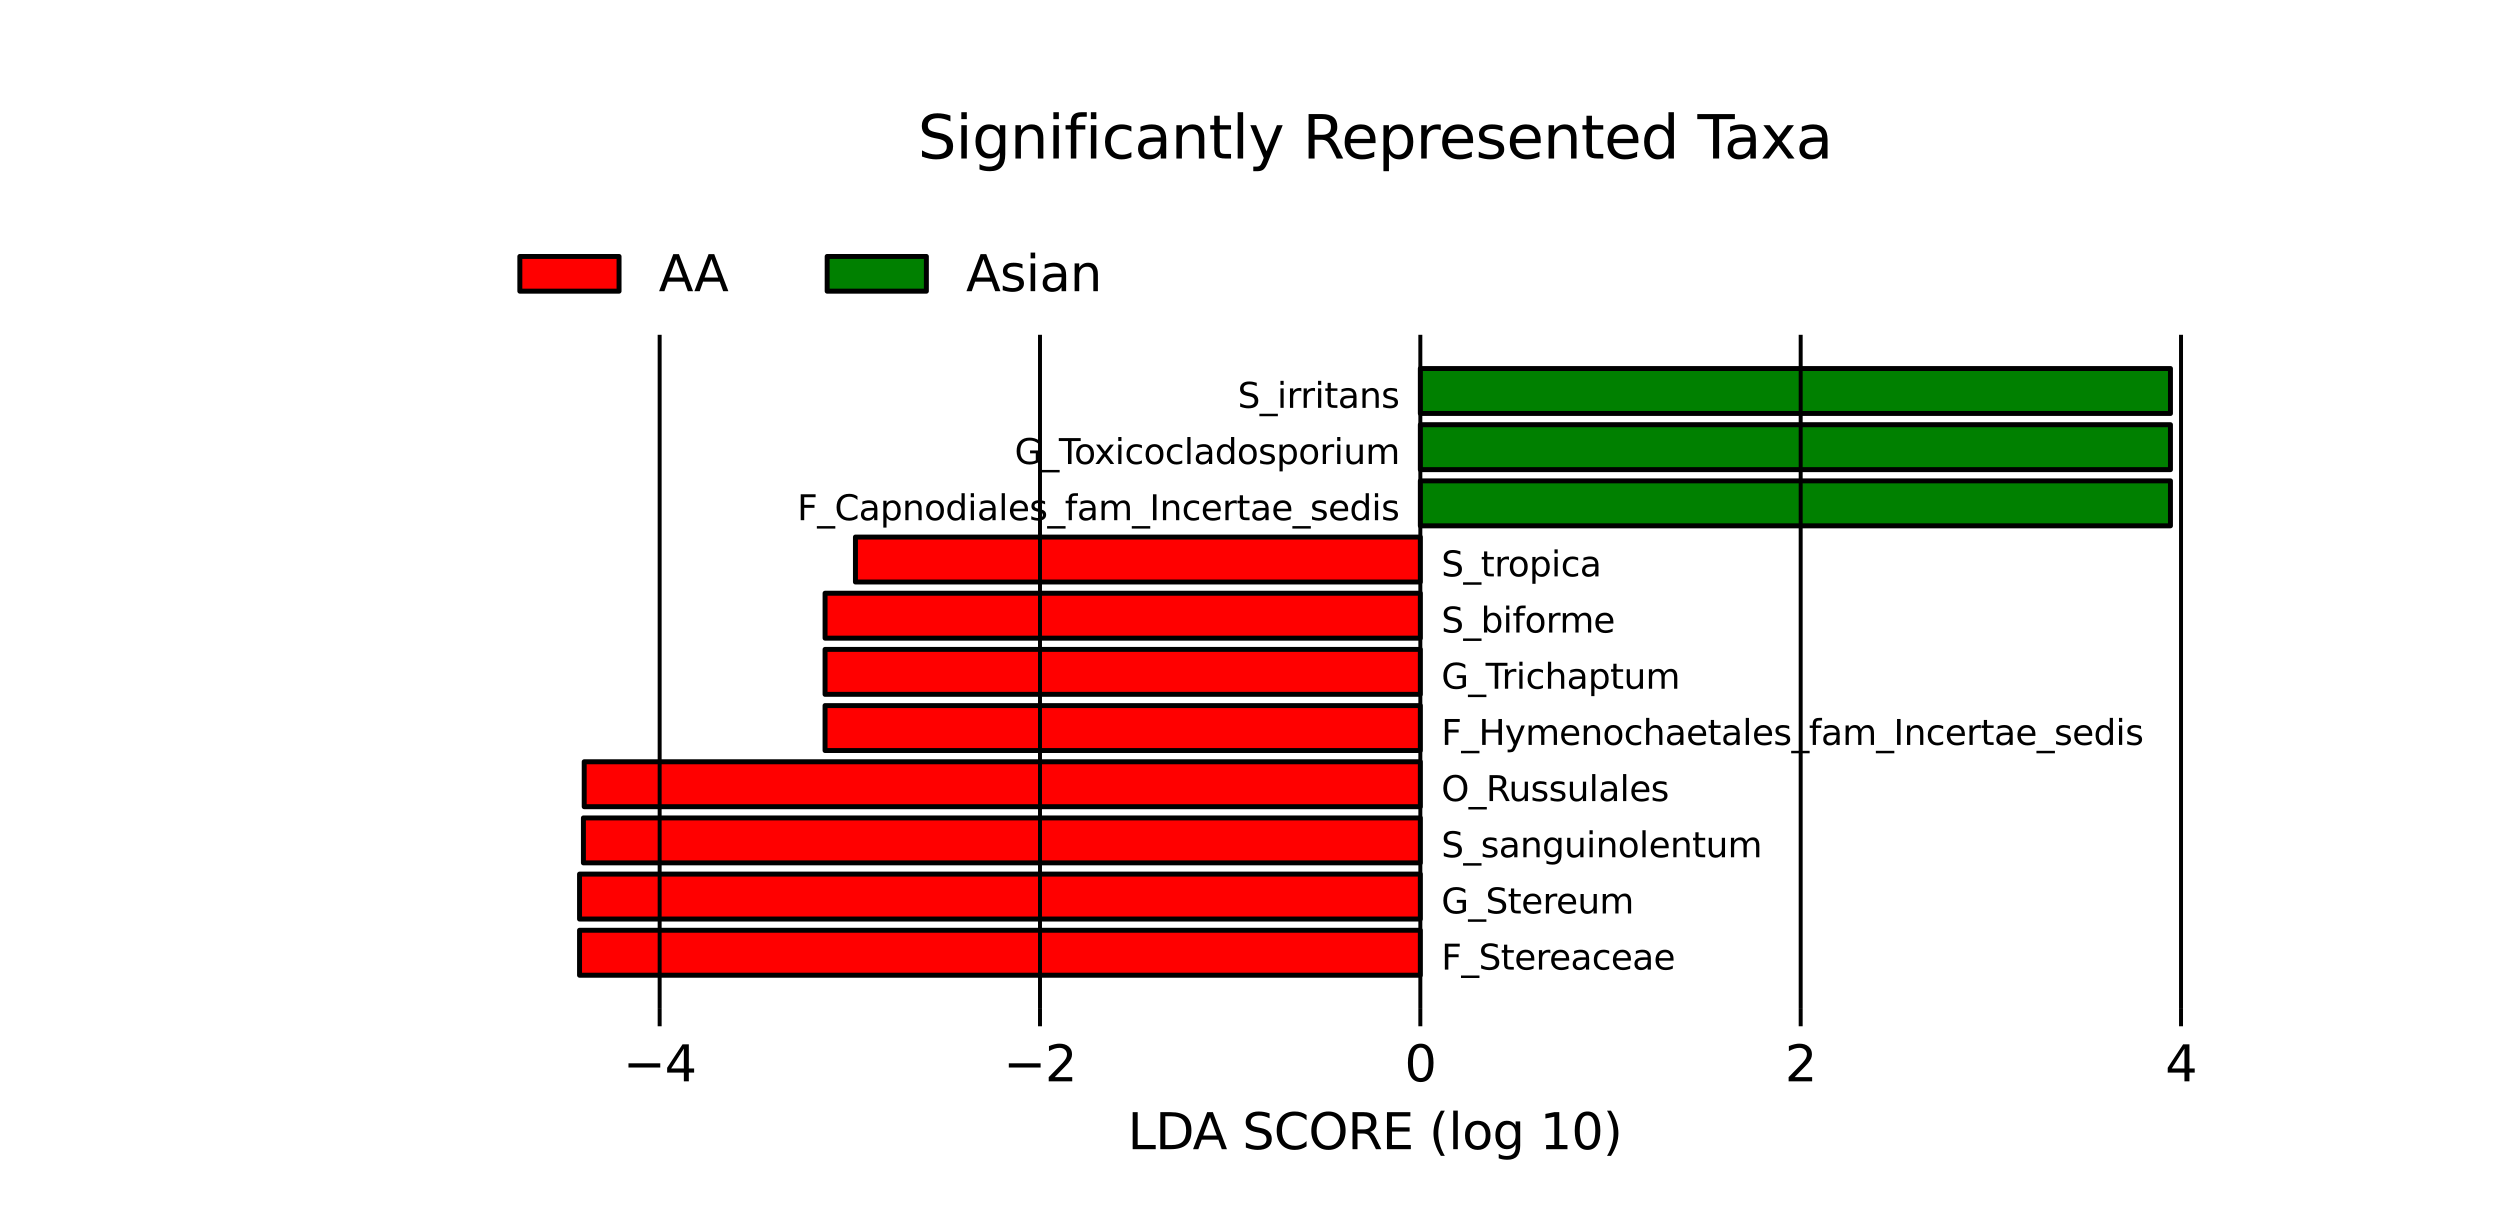 <?xml version="1.0" encoding="utf-8" standalone="no"?>
<!DOCTYPE svg PUBLIC "-//W3C//DTD SVG 1.1//EN"
  "http://www.w3.org/Graphics/SVG/1.1/DTD/svg11.dtd">
<svg xmlns:xlink="http://www.w3.org/1999/xlink" width="504pt" height="248.4pt" viewBox="0 0 504 248.4" xmlns="http://www.w3.org/2000/svg" version="1.1">
 <defs>
  <style type="text/css">*{stroke-linejoin: round; stroke-linecap: butt}</style>
 </defs>
 <g id="figure_1">
  <g id="patch_1">
   <path d="M 0 248.4 
L 504 248.4 
L 504 0 
L 0 0 
z
" style="fill: #ffffff"/>
  </g>
  <g id="axes_1">
   <g id="patch_2">
    <path d="M 286.34 196.605 
L 116.836 196.605 
L 116.836 187.545 
L 286.34 187.545 
z
" clip-path="url(#p669be463d6)" style="fill: #ff0000; stroke: #000000; stroke-linejoin: miter"/>
   </g>
   <g id="patch_3">
    <path d="M 286.34 185.28 
L 116.836 185.28 
L 116.836 176.22 
L 286.34 176.22 
z
" clip-path="url(#p669be463d6)" style="fill: #ff0000; stroke: #000000; stroke-linejoin: miter"/>
   </g>
   <g id="patch_4">
    <path d="M 286.34 173.955 
L 117.616 173.955 
L 117.616 164.895 
L 286.34 164.895 
z
" clip-path="url(#p669be463d6)" style="fill: #ff0000; stroke: #000000; stroke-linejoin: miter"/>
   </g>
   <g id="patch_5">
    <path d="M 286.34 162.63 
L 117.777 162.63 
L 117.777 153.57 
L 286.34 153.57 
z
" clip-path="url(#p669be463d6)" style="fill: #ff0000; stroke: #000000; stroke-linejoin: miter"/>
   </g>
   <g id="patch_6">
    <path d="M 286.34 151.305 
L 166.33 151.305 
L 166.33 142.245 
L 286.34 142.245 
z
" clip-path="url(#p669be463d6)" style="fill: #ff0000; stroke: #000000; stroke-linejoin: miter"/>
   </g>
   <g id="patch_7">
    <path d="M 286.34 139.98 
L 166.331 139.98 
L 166.331 130.92 
L 286.34 130.92 
z
" clip-path="url(#p669be463d6)" style="fill: #ff0000; stroke: #000000; stroke-linejoin: miter"/>
   </g>
   <g id="patch_8">
    <path d="M 286.34 128.655 
L 166.333 128.655 
L 166.333 119.595 
L 286.34 119.595 
z
" clip-path="url(#p669be463d6)" style="fill: #ff0000; stroke: #000000; stroke-linejoin: miter"/>
   </g>
   <g id="patch_9">
    <path d="M 286.34 117.33 
L 172.457 117.33 
L 172.457 108.27 
L 286.34 108.27 
z
" clip-path="url(#p669be463d6)" style="fill: #ff0000; stroke: #000000; stroke-linejoin: miter"/>
   </g>
   <g id="patch_10">
    <path d="M 286.34 106.005 
L 437.563 106.005 
L 437.563 96.945 
L 286.34 96.945 
z
" clip-path="url(#p669be463d6)" style="fill: #008000; stroke: #000000; stroke-linejoin: miter"/>
   </g>
   <g id="patch_11">
    <path d="M 286.34 94.68 
L 437.563 94.68 
L 437.563 85.62 
L 286.34 85.62 
z
" clip-path="url(#p669be463d6)" style="fill: #008000; stroke: #000000; stroke-linejoin: miter"/>
   </g>
   <g id="patch_12">
    <path d="M 286.34 83.355 
L 437.564 83.355 
L 437.564 74.295 
L 286.34 74.295 
z
" clip-path="url(#p669be463d6)" style="fill: #008000; stroke: #000000; stroke-linejoin: miter"/>
   </g>
   <g id="matplotlib.axis_1">
    <g id="xtick_1">
     <g id="line2d_1">
      <path d="M 132.986 203.4 
L 132.986 67.5 
" clip-path="url(#p669be463d6)" style="fill: none; stroke: #000000; stroke-width: 0.8; stroke-linecap: square"/>
     </g>
     <g id="line2d_2">
      <defs>
       <path id="md50677e40f" d="M 0 0 
L 0 3.5 
" style="stroke: #000000; stroke-width: 0.8"/>
      </defs>
      <g>
       <use xlink:href="#md50677e40f" x="132.986" y="203.4" style="stroke: #000000; stroke-width: 0.8"/>
      </g>
     </g>
     <g id="text_1">
      <!-- −4 -->
      <g transform="translate(125.615 217.998) scale(0.1 -0.1)">
       <defs>
        <path id="DejaVuSans-2212" d="M 678 2272 
L 4684 2272 
L 4684 1741 
L 678 1741 
L 678 2272 
z
" transform="scale(0.016)"/>
        <path id="DejaVuSans-34" d="M 2419 4116 
L 825 1625 
L 2419 1625 
L 2419 4116 
z
M 2253 4666 
L 3047 4666 
L 3047 1625 
L 3713 1625 
L 3713 1100 
L 3047 1100 
L 3047 0 
L 2419 0 
L 2419 1100 
L 313 1100 
L 313 1709 
L 2253 4666 
z
" transform="scale(0.016)"/>
       </defs>
       <use xlink:href="#DejaVuSans-2212"/>
       <use xlink:href="#DejaVuSans-34" transform="translate(83.789 0)"/>
      </g>
     </g>
    </g>
    <g id="xtick_2">
     <g id="line2d_3">
      <path d="M 209.663 203.4 
L 209.663 67.5 
" clip-path="url(#p669be463d6)" style="fill: none; stroke: #000000; stroke-width: 0.8; stroke-linecap: square"/>
     </g>
     <g id="line2d_4">
      <g>
       <use xlink:href="#md50677e40f" x="209.663" y="203.4" style="stroke: #000000; stroke-width: 0.8"/>
      </g>
     </g>
     <g id="text_2">
      <!-- −2 -->
      <g transform="translate(202.292 217.998) scale(0.1 -0.1)">
       <defs>
        <path id="DejaVuSans-32" d="M 1228 531 
L 3431 531 
L 3431 0 
L 469 0 
L 469 531 
Q 828 903 1448 1529 
Q 2069 2156 2228 2338 
Q 2531 2678 2651 2914 
Q 2772 3150 2772 3378 
Q 2772 3750 2511 3984 
Q 2250 4219 1831 4219 
Q 1534 4219 1204 4116 
Q 875 4013 500 3803 
L 500 4441 
Q 881 4594 1212 4672 
Q 1544 4750 1819 4750 
Q 2544 4750 2975 4387 
Q 3406 4025 3406 3419 
Q 3406 3131 3298 2873 
Q 3191 2616 2906 2266 
Q 2828 2175 2409 1742 
Q 1991 1309 1228 531 
z
" transform="scale(0.016)"/>
       </defs>
       <use xlink:href="#DejaVuSans-2212"/>
       <use xlink:href="#DejaVuSans-32" transform="translate(83.789 0)"/>
      </g>
     </g>
    </g>
    <g id="xtick_3">
     <g id="line2d_5">
      <path d="M 286.34 203.4 
L 286.34 67.5 
" clip-path="url(#p669be463d6)" style="fill: none; stroke: #000000; stroke-width: 0.8; stroke-linecap: square"/>
     </g>
     <g id="line2d_6">
      <g>
       <use xlink:href="#md50677e40f" x="286.34" y="203.4" style="stroke: #000000; stroke-width: 0.8"/>
      </g>
     </g>
     <g id="text_3">
      <!-- 0 -->
      <g transform="translate(283.159 217.998) scale(0.1 -0.1)">
       <defs>
        <path id="DejaVuSans-30" d="M 2034 4250 
Q 1547 4250 1301 3770 
Q 1056 3291 1056 2328 
Q 1056 1369 1301 889 
Q 1547 409 2034 409 
Q 2525 409 2770 889 
Q 3016 1369 3016 2328 
Q 3016 3291 2770 3770 
Q 2525 4250 2034 4250 
z
M 2034 4750 
Q 2819 4750 3233 4129 
Q 3647 3509 3647 2328 
Q 3647 1150 3233 529 
Q 2819 -91 2034 -91 
Q 1250 -91 836 529 
Q 422 1150 422 2328 
Q 422 3509 836 4129 
Q 1250 4750 2034 4750 
z
" transform="scale(0.016)"/>
       </defs>
       <use xlink:href="#DejaVuSans-30"/>
      </g>
     </g>
    </g>
    <g id="xtick_4">
     <g id="line2d_7">
      <path d="M 363.017 203.4 
L 363.017 67.5 
" clip-path="url(#p669be463d6)" style="fill: none; stroke: #000000; stroke-width: 0.8; stroke-linecap: square"/>
     </g>
     <g id="line2d_8">
      <g>
       <use xlink:href="#md50677e40f" x="363.017" y="203.4" style="stroke: #000000; stroke-width: 0.8"/>
      </g>
     </g>
     <g id="text_4">
      <!-- 2 -->
      <g transform="translate(359.836 217.998) scale(0.1 -0.1)">
       <use xlink:href="#DejaVuSans-32"/>
      </g>
     </g>
    </g>
    <g id="xtick_5">
     <g id="line2d_9">
      <path d="M 439.694 203.4 
L 439.694 67.5 
" clip-path="url(#p669be463d6)" style="fill: none; stroke: #000000; stroke-width: 0.8; stroke-linecap: square"/>
     </g>
     <g id="line2d_10">
      <g>
       <use xlink:href="#md50677e40f" x="439.694" y="203.4" style="stroke: #000000; stroke-width: 0.8"/>
      </g>
     </g>
     <g id="text_5">
      <!-- 4 -->
      <g transform="translate(436.513 217.998) scale(0.1 -0.1)">
       <use xlink:href="#DejaVuSans-34"/>
      </g>
     </g>
    </g>
    <g id="text_6">
     <!-- LDA SCORE (log 10) -->
     <g transform="translate(227.342 231.677) scale(0.1 -0.1)">
      <defs>
       <path id="DejaVuSans-4c" d="M 628 4666 
L 1259 4666 
L 1259 531 
L 3531 531 
L 3531 0 
L 628 0 
L 628 4666 
z
" transform="scale(0.016)"/>
       <path id="DejaVuSans-44" d="M 1259 4147 
L 1259 519 
L 2022 519 
Q 2988 519 3436 956 
Q 3884 1394 3884 2338 
Q 3884 3275 3436 3711 
Q 2988 4147 2022 4147 
L 1259 4147 
z
M 628 4666 
L 1925 4666 
Q 3281 4666 3915 4102 
Q 4550 3538 4550 2338 
Q 4550 1131 3912 565 
Q 3275 0 1925 0 
L 628 0 
L 628 4666 
z
" transform="scale(0.016)"/>
       <path id="DejaVuSans-41" d="M 2188 4044 
L 1331 1722 
L 3047 1722 
L 2188 4044 
z
M 1831 4666 
L 2547 4666 
L 4325 0 
L 3669 0 
L 3244 1197 
L 1141 1197 
L 716 0 
L 50 0 
L 1831 4666 
z
" transform="scale(0.016)"/>
       <path id="DejaVuSans-20" transform="scale(0.016)"/>
       <path id="DejaVuSans-53" d="M 3425 4513 
L 3425 3897 
Q 3066 4069 2747 4153 
Q 2428 4238 2131 4238 
Q 1616 4238 1336 4038 
Q 1056 3838 1056 3469 
Q 1056 3159 1242 3001 
Q 1428 2844 1947 2747 
L 2328 2669 
Q 3034 2534 3370 2195 
Q 3706 1856 3706 1288 
Q 3706 609 3251 259 
Q 2797 -91 1919 -91 
Q 1588 -91 1214 -16 
Q 841 59 441 206 
L 441 856 
Q 825 641 1194 531 
Q 1563 422 1919 422 
Q 2459 422 2753 634 
Q 3047 847 3047 1241 
Q 3047 1584 2836 1778 
Q 2625 1972 2144 2069 
L 1759 2144 
Q 1053 2284 737 2584 
Q 422 2884 422 3419 
Q 422 4038 858 4394 
Q 1294 4750 2059 4750 
Q 2388 4750 2728 4690 
Q 3069 4631 3425 4513 
z
" transform="scale(0.016)"/>
       <path id="DejaVuSans-43" d="M 4122 4306 
L 4122 3641 
Q 3803 3938 3442 4084 
Q 3081 4231 2675 4231 
Q 1875 4231 1450 3742 
Q 1025 3253 1025 2328 
Q 1025 1406 1450 917 
Q 1875 428 2675 428 
Q 3081 428 3442 575 
Q 3803 722 4122 1019 
L 4122 359 
Q 3791 134 3420 21 
Q 3050 -91 2638 -91 
Q 1578 -91 968 557 
Q 359 1206 359 2328 
Q 359 3453 968 4101 
Q 1578 4750 2638 4750 
Q 3056 4750 3426 4639 
Q 3797 4528 4122 4306 
z
" transform="scale(0.016)"/>
       <path id="DejaVuSans-4f" d="M 2522 4238 
Q 1834 4238 1429 3725 
Q 1025 3213 1025 2328 
Q 1025 1447 1429 934 
Q 1834 422 2522 422 
Q 3209 422 3611 934 
Q 4013 1447 4013 2328 
Q 4013 3213 3611 3725 
Q 3209 4238 2522 4238 
z
M 2522 4750 
Q 3503 4750 4090 4092 
Q 4678 3434 4678 2328 
Q 4678 1225 4090 567 
Q 3503 -91 2522 -91 
Q 1538 -91 948 565 
Q 359 1222 359 2328 
Q 359 3434 948 4092 
Q 1538 4750 2522 4750 
z
" transform="scale(0.016)"/>
       <path id="DejaVuSans-52" d="M 2841 2188 
Q 3044 2119 3236 1894 
Q 3428 1669 3622 1275 
L 4263 0 
L 3584 0 
L 2988 1197 
Q 2756 1666 2539 1819 
Q 2322 1972 1947 1972 
L 1259 1972 
L 1259 0 
L 628 0 
L 628 4666 
L 2053 4666 
Q 2853 4666 3247 4331 
Q 3641 3997 3641 3322 
Q 3641 2881 3436 2590 
Q 3231 2300 2841 2188 
z
M 1259 4147 
L 1259 2491 
L 2053 2491 
Q 2509 2491 2742 2702 
Q 2975 2913 2975 3322 
Q 2975 3731 2742 3939 
Q 2509 4147 2053 4147 
L 1259 4147 
z
" transform="scale(0.016)"/>
       <path id="DejaVuSans-45" d="M 628 4666 
L 3578 4666 
L 3578 4134 
L 1259 4134 
L 1259 2753 
L 3481 2753 
L 3481 2222 
L 1259 2222 
L 1259 531 
L 3634 531 
L 3634 0 
L 628 0 
L 628 4666 
z
" transform="scale(0.016)"/>
       <path id="DejaVuSans-28" d="M 1984 4856 
Q 1566 4138 1362 3434 
Q 1159 2731 1159 2009 
Q 1159 1288 1364 580 
Q 1569 -128 1984 -844 
L 1484 -844 
Q 1016 -109 783 600 
Q 550 1309 550 2009 
Q 550 2706 781 3412 
Q 1013 4119 1484 4856 
L 1984 4856 
z
" transform="scale(0.016)"/>
       <path id="DejaVuSans-6c" d="M 603 4863 
L 1178 4863 
L 1178 0 
L 603 0 
L 603 4863 
z
" transform="scale(0.016)"/>
       <path id="DejaVuSans-6f" d="M 1959 3097 
Q 1497 3097 1228 2736 
Q 959 2375 959 1747 
Q 959 1119 1226 758 
Q 1494 397 1959 397 
Q 2419 397 2687 759 
Q 2956 1122 2956 1747 
Q 2956 2369 2687 2733 
Q 2419 3097 1959 3097 
z
M 1959 3584 
Q 2709 3584 3137 3096 
Q 3566 2609 3566 1747 
Q 3566 888 3137 398 
Q 2709 -91 1959 -91 
Q 1206 -91 779 398 
Q 353 888 353 1747 
Q 353 2609 779 3096 
Q 1206 3584 1959 3584 
z
" transform="scale(0.016)"/>
       <path id="DejaVuSans-67" d="M 2906 1791 
Q 2906 2416 2648 2759 
Q 2391 3103 1925 3103 
Q 1463 3103 1205 2759 
Q 947 2416 947 1791 
Q 947 1169 1205 825 
Q 1463 481 1925 481 
Q 2391 481 2648 825 
Q 2906 1169 2906 1791 
z
M 3481 434 
Q 3481 -459 3084 -895 
Q 2688 -1331 1869 -1331 
Q 1566 -1331 1297 -1286 
Q 1028 -1241 775 -1147 
L 775 -588 
Q 1028 -725 1275 -790 
Q 1522 -856 1778 -856 
Q 2344 -856 2625 -561 
Q 2906 -266 2906 331 
L 2906 616 
Q 2728 306 2450 153 
Q 2172 0 1784 0 
Q 1141 0 747 490 
Q 353 981 353 1791 
Q 353 2603 747 3093 
Q 1141 3584 1784 3584 
Q 2172 3584 2450 3431 
Q 2728 3278 2906 2969 
L 2906 3500 
L 3481 3500 
L 3481 434 
z
" transform="scale(0.016)"/>
       <path id="DejaVuSans-31" d="M 794 531 
L 1825 531 
L 1825 4091 
L 703 3866 
L 703 4441 
L 1819 4666 
L 2450 4666 
L 2450 531 
L 3481 531 
L 3481 0 
L 794 0 
L 794 531 
z
" transform="scale(0.016)"/>
       <path id="DejaVuSans-29" d="M 513 4856 
L 1013 4856 
Q 1481 4119 1714 3412 
Q 1947 2706 1947 2009 
Q 1947 1309 1714 600 
Q 1481 -109 1013 -844 
L 513 -844 
Q 928 -128 1133 580 
Q 1338 1288 1338 2009 
Q 1338 2731 1133 3434 
Q 928 4138 513 4856 
z
" transform="scale(0.016)"/>
      </defs>
      <use xlink:href="#DejaVuSans-4c"/>
      <use xlink:href="#DejaVuSans-44" transform="translate(55.713 0)"/>
      <use xlink:href="#DejaVuSans-41" transform="translate(130.965 0)"/>
      <use xlink:href="#DejaVuSans-20" transform="translate(199.373 0)"/>
      <use xlink:href="#DejaVuSans-53" transform="translate(231.16 0)"/>
      <use xlink:href="#DejaVuSans-43" transform="translate(294.637 0)"/>
      <use xlink:href="#DejaVuSans-4f" transform="translate(364.461 0)"/>
      <use xlink:href="#DejaVuSans-52" transform="translate(443.172 0)"/>
      <use xlink:href="#DejaVuSans-45" transform="translate(512.654 0)"/>
      <use xlink:href="#DejaVuSans-20" transform="translate(575.838 0)"/>
      <use xlink:href="#DejaVuSans-28" transform="translate(607.625 0)"/>
      <use xlink:href="#DejaVuSans-6c" transform="translate(646.639 0)"/>
      <use xlink:href="#DejaVuSans-6f" transform="translate(674.422 0)"/>
      <use xlink:href="#DejaVuSans-67" transform="translate(735.604 0)"/>
      <use xlink:href="#DejaVuSans-20" transform="translate(799.08 0)"/>
      <use xlink:href="#DejaVuSans-31" transform="translate(830.867 0)"/>
      <use xlink:href="#DejaVuSans-30" transform="translate(894.49 0)"/>
      <use xlink:href="#DejaVuSans-29" transform="translate(958.113 0)"/>
     </g>
    </g>
   </g>
   <g id="matplotlib.axis_2"/>
   <g id="text_7">
    <!-- F_Stereaceae -->
    <g transform="translate(290.578 195.472) scale(0.07 -0.07)">
     <defs>
      <path id="DejaVuSans-46" d="M 628 4666 
L 3309 4666 
L 3309 4134 
L 1259 4134 
L 1259 2759 
L 3109 2759 
L 3109 2228 
L 1259 2228 
L 1259 0 
L 628 0 
L 628 4666 
z
" transform="scale(0.016)"/>
      <path id="DejaVuSans-5f" d="M 3263 -1063 
L 3263 -1509 
L -63 -1509 
L -63 -1063 
L 3263 -1063 
z
" transform="scale(0.016)"/>
      <path id="DejaVuSans-74" d="M 1172 4494 
L 1172 3500 
L 2356 3500 
L 2356 3053 
L 1172 3053 
L 1172 1153 
Q 1172 725 1289 603 
Q 1406 481 1766 481 
L 2356 481 
L 2356 0 
L 1766 0 
Q 1100 0 847 248 
Q 594 497 594 1153 
L 594 3053 
L 172 3053 
L 172 3500 
L 594 3500 
L 594 4494 
L 1172 4494 
z
" transform="scale(0.016)"/>
      <path id="DejaVuSans-65" d="M 3597 1894 
L 3597 1613 
L 953 1613 
Q 991 1019 1311 708 
Q 1631 397 2203 397 
Q 2534 397 2845 478 
Q 3156 559 3463 722 
L 3463 178 
Q 3153 47 2828 -22 
Q 2503 -91 2169 -91 
Q 1331 -91 842 396 
Q 353 884 353 1716 
Q 353 2575 817 3079 
Q 1281 3584 2069 3584 
Q 2775 3584 3186 3129 
Q 3597 2675 3597 1894 
z
M 3022 2063 
Q 3016 2534 2758 2815 
Q 2500 3097 2075 3097 
Q 1594 3097 1305 2825 
Q 1016 2553 972 2059 
L 3022 2063 
z
" transform="scale(0.016)"/>
      <path id="DejaVuSans-72" d="M 2631 2963 
Q 2534 3019 2420 3045 
Q 2306 3072 2169 3072 
Q 1681 3072 1420 2755 
Q 1159 2438 1159 1844 
L 1159 0 
L 581 0 
L 581 3500 
L 1159 3500 
L 1159 2956 
Q 1341 3275 1631 3429 
Q 1922 3584 2338 3584 
Q 2397 3584 2469 3576 
Q 2541 3569 2628 3553 
L 2631 2963 
z
" transform="scale(0.016)"/>
      <path id="DejaVuSans-61" d="M 2194 1759 
Q 1497 1759 1228 1600 
Q 959 1441 959 1056 
Q 959 750 1161 570 
Q 1363 391 1709 391 
Q 2188 391 2477 730 
Q 2766 1069 2766 1631 
L 2766 1759 
L 2194 1759 
z
M 3341 1997 
L 3341 0 
L 2766 0 
L 2766 531 
Q 2569 213 2275 61 
Q 1981 -91 1556 -91 
Q 1019 -91 701 211 
Q 384 513 384 1019 
Q 384 1609 779 1909 
Q 1175 2209 1959 2209 
L 2766 2209 
L 2766 2266 
Q 2766 2663 2505 2880 
Q 2244 3097 1772 3097 
Q 1472 3097 1187 3025 
Q 903 2953 641 2809 
L 641 3341 
Q 956 3463 1253 3523 
Q 1550 3584 1831 3584 
Q 2591 3584 2966 3190 
Q 3341 2797 3341 1997 
z
" transform="scale(0.016)"/>
      <path id="DejaVuSans-63" d="M 3122 3366 
L 3122 2828 
Q 2878 2963 2633 3030 
Q 2388 3097 2138 3097 
Q 1578 3097 1268 2742 
Q 959 2388 959 1747 
Q 959 1106 1268 751 
Q 1578 397 2138 397 
Q 2388 397 2633 464 
Q 2878 531 3122 666 
L 3122 134 
Q 2881 22 2623 -34 
Q 2366 -91 2075 -91 
Q 1284 -91 818 406 
Q 353 903 353 1747 
Q 353 2603 823 3093 
Q 1294 3584 2113 3584 
Q 2378 3584 2631 3529 
Q 2884 3475 3122 3366 
z
" transform="scale(0.016)"/>
     </defs>
     <use xlink:href="#DejaVuSans-46"/>
     <use xlink:href="#DejaVuSans-5f" transform="translate(57.52 0)"/>
     <use xlink:href="#DejaVuSans-53" transform="translate(107.52 0)"/>
     <use xlink:href="#DejaVuSans-74" transform="translate(170.996 0)"/>
     <use xlink:href="#DejaVuSans-65" transform="translate(210.205 0)"/>
     <use xlink:href="#DejaVuSans-72" transform="translate(271.729 0)"/>
     <use xlink:href="#DejaVuSans-65" transform="translate(310.592 0)"/>
     <use xlink:href="#DejaVuSans-61" transform="translate(372.115 0)"/>
     <use xlink:href="#DejaVuSans-63" transform="translate(433.395 0)"/>
     <use xlink:href="#DejaVuSans-65" transform="translate(488.375 0)"/>
     <use xlink:href="#DejaVuSans-61" transform="translate(549.898 0)"/>
     <use xlink:href="#DejaVuSans-65" transform="translate(611.178 0)"/>
    </g>
   </g>
   <g id="text_8">
    <!-- G_Stereum -->
    <g transform="translate(290.578 184.148) scale(0.07 -0.07)">
     <defs>
      <path id="DejaVuSans-47" d="M 3809 666 
L 3809 1919 
L 2778 1919 
L 2778 2438 
L 4434 2438 
L 4434 434 
Q 4069 175 3628 42 
Q 3188 -91 2688 -91 
Q 1594 -91 976 548 
Q 359 1188 359 2328 
Q 359 3472 976 4111 
Q 1594 4750 2688 4750 
Q 3144 4750 3555 4637 
Q 3966 4525 4313 4306 
L 4313 3634 
Q 3963 3931 3569 4081 
Q 3175 4231 2741 4231 
Q 1884 4231 1454 3753 
Q 1025 3275 1025 2328 
Q 1025 1384 1454 906 
Q 1884 428 2741 428 
Q 3075 428 3337 486 
Q 3600 544 3809 666 
z
" transform="scale(0.016)"/>
      <path id="DejaVuSans-75" d="M 544 1381 
L 544 3500 
L 1119 3500 
L 1119 1403 
Q 1119 906 1312 657 
Q 1506 409 1894 409 
Q 2359 409 2629 706 
Q 2900 1003 2900 1516 
L 2900 3500 
L 3475 3500 
L 3475 0 
L 2900 0 
L 2900 538 
Q 2691 219 2414 64 
Q 2138 -91 1772 -91 
Q 1169 -91 856 284 
Q 544 659 544 1381 
z
M 1991 3584 
L 1991 3584 
z
" transform="scale(0.016)"/>
      <path id="DejaVuSans-6d" d="M 3328 2828 
Q 3544 3216 3844 3400 
Q 4144 3584 4550 3584 
Q 5097 3584 5394 3201 
Q 5691 2819 5691 2113 
L 5691 0 
L 5113 0 
L 5113 2094 
Q 5113 2597 4934 2840 
Q 4756 3084 4391 3084 
Q 3944 3084 3684 2787 
Q 3425 2491 3425 1978 
L 3425 0 
L 2847 0 
L 2847 2094 
Q 2847 2600 2669 2842 
Q 2491 3084 2119 3084 
Q 1678 3084 1418 2786 
Q 1159 2488 1159 1978 
L 1159 0 
L 581 0 
L 581 3500 
L 1159 3500 
L 1159 2956 
Q 1356 3278 1631 3431 
Q 1906 3584 2284 3584 
Q 2666 3584 2933 3390 
Q 3200 3197 3328 2828 
z
" transform="scale(0.016)"/>
     </defs>
     <use xlink:href="#DejaVuSans-47"/>
     <use xlink:href="#DejaVuSans-5f" transform="translate(77.49 0)"/>
     <use xlink:href="#DejaVuSans-53" transform="translate(127.49 0)"/>
     <use xlink:href="#DejaVuSans-74" transform="translate(190.967 0)"/>
     <use xlink:href="#DejaVuSans-65" transform="translate(230.176 0)"/>
     <use xlink:href="#DejaVuSans-72" transform="translate(291.699 0)"/>
     <use xlink:href="#DejaVuSans-65" transform="translate(330.562 0)"/>
     <use xlink:href="#DejaVuSans-75" transform="translate(392.086 0)"/>
     <use xlink:href="#DejaVuSans-6d" transform="translate(455.465 0)"/>
    </g>
   </g>
   <g id="text_9">
    <!-- S_sanguinolentum -->
    <g transform="translate(290.578 172.822) scale(0.07 -0.07)">
     <defs>
      <path id="DejaVuSans-73" d="M 2834 3397 
L 2834 2853 
Q 2591 2978 2328 3040 
Q 2066 3103 1784 3103 
Q 1356 3103 1142 2972 
Q 928 2841 928 2578 
Q 928 2378 1081 2264 
Q 1234 2150 1697 2047 
L 1894 2003 
Q 2506 1872 2764 1633 
Q 3022 1394 3022 966 
Q 3022 478 2636 193 
Q 2250 -91 1575 -91 
Q 1294 -91 989 -36 
Q 684 19 347 128 
L 347 722 
Q 666 556 975 473 
Q 1284 391 1588 391 
Q 1994 391 2212 530 
Q 2431 669 2431 922 
Q 2431 1156 2273 1281 
Q 2116 1406 1581 1522 
L 1381 1569 
Q 847 1681 609 1914 
Q 372 2147 372 2553 
Q 372 3047 722 3315 
Q 1072 3584 1716 3584 
Q 2034 3584 2315 3537 
Q 2597 3491 2834 3397 
z
" transform="scale(0.016)"/>
      <path id="DejaVuSans-6e" d="M 3513 2113 
L 3513 0 
L 2938 0 
L 2938 2094 
Q 2938 2591 2744 2837 
Q 2550 3084 2163 3084 
Q 1697 3084 1428 2787 
Q 1159 2491 1159 1978 
L 1159 0 
L 581 0 
L 581 3500 
L 1159 3500 
L 1159 2956 
Q 1366 3272 1645 3428 
Q 1925 3584 2291 3584 
Q 2894 3584 3203 3211 
Q 3513 2838 3513 2113 
z
" transform="scale(0.016)"/>
      <path id="DejaVuSans-69" d="M 603 3500 
L 1178 3500 
L 1178 0 
L 603 0 
L 603 3500 
z
M 603 4863 
L 1178 4863 
L 1178 4134 
L 603 4134 
L 603 4863 
z
" transform="scale(0.016)"/>
     </defs>
     <use xlink:href="#DejaVuSans-53"/>
     <use xlink:href="#DejaVuSans-5f" transform="translate(63.477 0)"/>
     <use xlink:href="#DejaVuSans-73" transform="translate(113.477 0)"/>
     <use xlink:href="#DejaVuSans-61" transform="translate(165.576 0)"/>
     <use xlink:href="#DejaVuSans-6e" transform="translate(226.855 0)"/>
     <use xlink:href="#DejaVuSans-67" transform="translate(290.234 0)"/>
     <use xlink:href="#DejaVuSans-75" transform="translate(353.711 0)"/>
     <use xlink:href="#DejaVuSans-69" transform="translate(417.09 0)"/>
     <use xlink:href="#DejaVuSans-6e" transform="translate(444.873 0)"/>
     <use xlink:href="#DejaVuSans-6f" transform="translate(508.252 0)"/>
     <use xlink:href="#DejaVuSans-6c" transform="translate(569.434 0)"/>
     <use xlink:href="#DejaVuSans-65" transform="translate(597.217 0)"/>
     <use xlink:href="#DejaVuSans-6e" transform="translate(658.74 0)"/>
     <use xlink:href="#DejaVuSans-74" transform="translate(722.119 0)"/>
     <use xlink:href="#DejaVuSans-75" transform="translate(761.328 0)"/>
     <use xlink:href="#DejaVuSans-6d" transform="translate(824.707 0)"/>
    </g>
   </g>
   <g id="text_10">
    <!-- O_Russulales -->
    <g transform="translate(290.578 161.498) scale(0.07 -0.07)">
     <use xlink:href="#DejaVuSans-4f"/>
     <use xlink:href="#DejaVuSans-5f" transform="translate(78.711 0)"/>
     <use xlink:href="#DejaVuSans-52" transform="translate(128.711 0)"/>
     <use xlink:href="#DejaVuSans-75" transform="translate(193.693 0)"/>
     <use xlink:href="#DejaVuSans-73" transform="translate(257.072 0)"/>
     <use xlink:href="#DejaVuSans-73" transform="translate(309.172 0)"/>
     <use xlink:href="#DejaVuSans-75" transform="translate(361.271 0)"/>
     <use xlink:href="#DejaVuSans-6c" transform="translate(424.65 0)"/>
     <use xlink:href="#DejaVuSans-61" transform="translate(452.434 0)"/>
     <use xlink:href="#DejaVuSans-6c" transform="translate(513.713 0)"/>
     <use xlink:href="#DejaVuSans-65" transform="translate(541.496 0)"/>
     <use xlink:href="#DejaVuSans-73" transform="translate(603.02 0)"/>
    </g>
   </g>
   <g id="text_11">
    <!-- F_Hymenochaetales_fam_Incertae_sedis -->
    <g transform="translate(290.578 150.173) scale(0.07 -0.07)">
     <defs>
      <path id="DejaVuSans-48" d="M 628 4666 
L 1259 4666 
L 1259 2753 
L 3553 2753 
L 3553 4666 
L 4184 4666 
L 4184 0 
L 3553 0 
L 3553 2222 
L 1259 2222 
L 1259 0 
L 628 0 
L 628 4666 
z
" transform="scale(0.016)"/>
      <path id="DejaVuSans-79" d="M 2059 -325 
Q 1816 -950 1584 -1140 
Q 1353 -1331 966 -1331 
L 506 -1331 
L 506 -850 
L 844 -850 
Q 1081 -850 1212 -737 
Q 1344 -625 1503 -206 
L 1606 56 
L 191 3500 
L 800 3500 
L 1894 763 
L 2988 3500 
L 3597 3500 
L 2059 -325 
z
" transform="scale(0.016)"/>
      <path id="DejaVuSans-68" d="M 3513 2113 
L 3513 0 
L 2938 0 
L 2938 2094 
Q 2938 2591 2744 2837 
Q 2550 3084 2163 3084 
Q 1697 3084 1428 2787 
Q 1159 2491 1159 1978 
L 1159 0 
L 581 0 
L 581 4863 
L 1159 4863 
L 1159 2956 
Q 1366 3272 1645 3428 
Q 1925 3584 2291 3584 
Q 2894 3584 3203 3211 
Q 3513 2838 3513 2113 
z
" transform="scale(0.016)"/>
      <path id="DejaVuSans-66" d="M 2375 4863 
L 2375 4384 
L 1825 4384 
Q 1516 4384 1395 4259 
Q 1275 4134 1275 3809 
L 1275 3500 
L 2222 3500 
L 2222 3053 
L 1275 3053 
L 1275 0 
L 697 0 
L 697 3053 
L 147 3053 
L 147 3500 
L 697 3500 
L 697 3744 
Q 697 4328 969 4595 
Q 1241 4863 1831 4863 
L 2375 4863 
z
" transform="scale(0.016)"/>
      <path id="DejaVuSans-49" d="M 628 4666 
L 1259 4666 
L 1259 0 
L 628 0 
L 628 4666 
z
" transform="scale(0.016)"/>
      <path id="DejaVuSans-64" d="M 2906 2969 
L 2906 4863 
L 3481 4863 
L 3481 0 
L 2906 0 
L 2906 525 
Q 2725 213 2448 61 
Q 2172 -91 1784 -91 
Q 1150 -91 751 415 
Q 353 922 353 1747 
Q 353 2572 751 3078 
Q 1150 3584 1784 3584 
Q 2172 3584 2448 3432 
Q 2725 3281 2906 2969 
z
M 947 1747 
Q 947 1113 1208 752 
Q 1469 391 1925 391 
Q 2381 391 2643 752 
Q 2906 1113 2906 1747 
Q 2906 2381 2643 2742 
Q 2381 3103 1925 3103 
Q 1469 3103 1208 2742 
Q 947 2381 947 1747 
z
" transform="scale(0.016)"/>
     </defs>
     <use xlink:href="#DejaVuSans-46"/>
     <use xlink:href="#DejaVuSans-5f" transform="translate(57.52 0)"/>
     <use xlink:href="#DejaVuSans-48" transform="translate(107.52 0)"/>
     <use xlink:href="#DejaVuSans-79" transform="translate(182.715 0)"/>
     <use xlink:href="#DejaVuSans-6d" transform="translate(241.895 0)"/>
     <use xlink:href="#DejaVuSans-65" transform="translate(339.307 0)"/>
     <use xlink:href="#DejaVuSans-6e" transform="translate(400.83 0)"/>
     <use xlink:href="#DejaVuSans-6f" transform="translate(464.209 0)"/>
     <use xlink:href="#DejaVuSans-63" transform="translate(525.391 0)"/>
     <use xlink:href="#DejaVuSans-68" transform="translate(580.371 0)"/>
     <use xlink:href="#DejaVuSans-61" transform="translate(643.75 0)"/>
     <use xlink:href="#DejaVuSans-65" transform="translate(705.029 0)"/>
     <use xlink:href="#DejaVuSans-74" transform="translate(766.553 0)"/>
     <use xlink:href="#DejaVuSans-61" transform="translate(805.762 0)"/>
     <use xlink:href="#DejaVuSans-6c" transform="translate(867.041 0)"/>
     <use xlink:href="#DejaVuSans-65" transform="translate(894.824 0)"/>
     <use xlink:href="#DejaVuSans-73" transform="translate(956.348 0)"/>
     <use xlink:href="#DejaVuSans-5f" transform="translate(1008.447 0)"/>
     <use xlink:href="#DejaVuSans-66" transform="translate(1058.447 0)"/>
     <use xlink:href="#DejaVuSans-61" transform="translate(1093.652 0)"/>
     <use xlink:href="#DejaVuSans-6d" transform="translate(1154.932 0)"/>
     <use xlink:href="#DejaVuSans-5f" transform="translate(1252.344 0)"/>
     <use xlink:href="#DejaVuSans-49" transform="translate(1302.344 0)"/>
     <use xlink:href="#DejaVuSans-6e" transform="translate(1331.836 0)"/>
     <use xlink:href="#DejaVuSans-63" transform="translate(1395.215 0)"/>
     <use xlink:href="#DejaVuSans-65" transform="translate(1450.195 0)"/>
     <use xlink:href="#DejaVuSans-72" transform="translate(1511.719 0)"/>
     <use xlink:href="#DejaVuSans-74" transform="translate(1552.832 0)"/>
     <use xlink:href="#DejaVuSans-61" transform="translate(1592.041 0)"/>
     <use xlink:href="#DejaVuSans-65" transform="translate(1653.32 0)"/>
     <use xlink:href="#DejaVuSans-5f" transform="translate(1714.844 0)"/>
     <use xlink:href="#DejaVuSans-73" transform="translate(1764.844 0)"/>
     <use xlink:href="#DejaVuSans-65" transform="translate(1816.943 0)"/>
     <use xlink:href="#DejaVuSans-64" transform="translate(1878.467 0)"/>
     <use xlink:href="#DejaVuSans-69" transform="translate(1941.943 0)"/>
     <use xlink:href="#DejaVuSans-73" transform="translate(1969.727 0)"/>
    </g>
   </g>
   <g id="text_12">
    <!-- G_Trichaptum -->
    <g transform="translate(290.578 138.847) scale(0.07 -0.07)">
     <defs>
      <path id="DejaVuSans-54" d="M -19 4666 
L 3928 4666 
L 3928 4134 
L 2272 4134 
L 2272 0 
L 1638 0 
L 1638 4134 
L -19 4134 
L -19 4666 
z
" transform="scale(0.016)"/>
      <path id="DejaVuSans-70" d="M 1159 525 
L 1159 -1331 
L 581 -1331 
L 581 3500 
L 1159 3500 
L 1159 2969 
Q 1341 3281 1617 3432 
Q 1894 3584 2278 3584 
Q 2916 3584 3314 3078 
Q 3713 2572 3713 1747 
Q 3713 922 3314 415 
Q 2916 -91 2278 -91 
Q 1894 -91 1617 61 
Q 1341 213 1159 525 
z
M 3116 1747 
Q 3116 2381 2855 2742 
Q 2594 3103 2138 3103 
Q 1681 3103 1420 2742 
Q 1159 2381 1159 1747 
Q 1159 1113 1420 752 
Q 1681 391 2138 391 
Q 2594 391 2855 752 
Q 3116 1113 3116 1747 
z
" transform="scale(0.016)"/>
     </defs>
     <use xlink:href="#DejaVuSans-47"/>
     <use xlink:href="#DejaVuSans-5f" transform="translate(77.49 0)"/>
     <use xlink:href="#DejaVuSans-54" transform="translate(127.49 0)"/>
     <use xlink:href="#DejaVuSans-72" transform="translate(173.824 0)"/>
     <use xlink:href="#DejaVuSans-69" transform="translate(214.938 0)"/>
     <use xlink:href="#DejaVuSans-63" transform="translate(242.721 0)"/>
     <use xlink:href="#DejaVuSans-68" transform="translate(297.701 0)"/>
     <use xlink:href="#DejaVuSans-61" transform="translate(361.08 0)"/>
     <use xlink:href="#DejaVuSans-70" transform="translate(422.359 0)"/>
     <use xlink:href="#DejaVuSans-74" transform="translate(485.836 0)"/>
     <use xlink:href="#DejaVuSans-75" transform="translate(525.045 0)"/>
     <use xlink:href="#DejaVuSans-6d" transform="translate(588.424 0)"/>
    </g>
   </g>
   <g id="text_13">
    <!-- S_biforme -->
    <g transform="translate(290.578 127.522) scale(0.07 -0.07)">
     <defs>
      <path id="DejaVuSans-62" d="M 3116 1747 
Q 3116 2381 2855 2742 
Q 2594 3103 2138 3103 
Q 1681 3103 1420 2742 
Q 1159 2381 1159 1747 
Q 1159 1113 1420 752 
Q 1681 391 2138 391 
Q 2594 391 2855 752 
Q 3116 1113 3116 1747 
z
M 1159 2969 
Q 1341 3281 1617 3432 
Q 1894 3584 2278 3584 
Q 2916 3584 3314 3078 
Q 3713 2572 3713 1747 
Q 3713 922 3314 415 
Q 2916 -91 2278 -91 
Q 1894 -91 1617 61 
Q 1341 213 1159 525 
L 1159 0 
L 581 0 
L 581 4863 
L 1159 4863 
L 1159 2969 
z
" transform="scale(0.016)"/>
     </defs>
     <use xlink:href="#DejaVuSans-53"/>
     <use xlink:href="#DejaVuSans-5f" transform="translate(63.477 0)"/>
     <use xlink:href="#DejaVuSans-62" transform="translate(113.477 0)"/>
     <use xlink:href="#DejaVuSans-69" transform="translate(176.953 0)"/>
     <use xlink:href="#DejaVuSans-66" transform="translate(204.736 0)"/>
     <use xlink:href="#DejaVuSans-6f" transform="translate(239.941 0)"/>
     <use xlink:href="#DejaVuSans-72" transform="translate(301.123 0)"/>
     <use xlink:href="#DejaVuSans-6d" transform="translate(340.486 0)"/>
     <use xlink:href="#DejaVuSans-65" transform="translate(437.898 0)"/>
    </g>
   </g>
   <g id="text_14">
    <!-- S_tropica -->
    <g transform="translate(290.578 116.198) scale(0.07 -0.07)">
     <use xlink:href="#DejaVuSans-53"/>
     <use xlink:href="#DejaVuSans-5f" transform="translate(63.477 0)"/>
     <use xlink:href="#DejaVuSans-74" transform="translate(113.477 0)"/>
     <use xlink:href="#DejaVuSans-72" transform="translate(152.686 0)"/>
     <use xlink:href="#DejaVuSans-6f" transform="translate(191.549 0)"/>
     <use xlink:href="#DejaVuSans-70" transform="translate(252.73 0)"/>
     <use xlink:href="#DejaVuSans-69" transform="translate(316.207 0)"/>
     <use xlink:href="#DejaVuSans-63" transform="translate(343.99 0)"/>
     <use xlink:href="#DejaVuSans-61" transform="translate(398.971 0)"/>
    </g>
   </g>
   <g id="text_15">
    <!-- F_Capnodiales_fam_Incertae_sedis -->
    <g transform="translate(160.721 104.873) scale(0.07 -0.07)">
     <use xlink:href="#DejaVuSans-46"/>
     <use xlink:href="#DejaVuSans-5f" transform="translate(57.52 0)"/>
     <use xlink:href="#DejaVuSans-43" transform="translate(107.52 0)"/>
     <use xlink:href="#DejaVuSans-61" transform="translate(177.344 0)"/>
     <use xlink:href="#DejaVuSans-70" transform="translate(238.623 0)"/>
     <use xlink:href="#DejaVuSans-6e" transform="translate(302.1 0)"/>
     <use xlink:href="#DejaVuSans-6f" transform="translate(365.479 0)"/>
     <use xlink:href="#DejaVuSans-64" transform="translate(426.66 0)"/>
     <use xlink:href="#DejaVuSans-69" transform="translate(490.137 0)"/>
     <use xlink:href="#DejaVuSans-61" transform="translate(517.92 0)"/>
     <use xlink:href="#DejaVuSans-6c" transform="translate(579.199 0)"/>
     <use xlink:href="#DejaVuSans-65" transform="translate(606.982 0)"/>
     <use xlink:href="#DejaVuSans-73" transform="translate(668.506 0)"/>
     <use xlink:href="#DejaVuSans-5f" transform="translate(720.605 0)"/>
     <use xlink:href="#DejaVuSans-66" transform="translate(770.605 0)"/>
     <use xlink:href="#DejaVuSans-61" transform="translate(805.811 0)"/>
     <use xlink:href="#DejaVuSans-6d" transform="translate(867.09 0)"/>
     <use xlink:href="#DejaVuSans-5f" transform="translate(964.502 0)"/>
     <use xlink:href="#DejaVuSans-49" transform="translate(1014.502 0)"/>
     <use xlink:href="#DejaVuSans-6e" transform="translate(1043.994 0)"/>
     <use xlink:href="#DejaVuSans-63" transform="translate(1107.373 0)"/>
     <use xlink:href="#DejaVuSans-65" transform="translate(1162.354 0)"/>
     <use xlink:href="#DejaVuSans-72" transform="translate(1223.877 0)"/>
     <use xlink:href="#DejaVuSans-74" transform="translate(1264.99 0)"/>
     <use xlink:href="#DejaVuSans-61" transform="translate(1304.199 0)"/>
     <use xlink:href="#DejaVuSans-65" transform="translate(1365.479 0)"/>
     <use xlink:href="#DejaVuSans-5f" transform="translate(1427.002 0)"/>
     <use xlink:href="#DejaVuSans-73" transform="translate(1477.002 0)"/>
     <use xlink:href="#DejaVuSans-65" transform="translate(1529.102 0)"/>
     <use xlink:href="#DejaVuSans-64" transform="translate(1590.625 0)"/>
     <use xlink:href="#DejaVuSans-69" transform="translate(1654.102 0)"/>
     <use xlink:href="#DejaVuSans-73" transform="translate(1681.885 0)"/>
    </g>
   </g>
   <g id="text_16">
    <!-- G_Toxicocladosporium -->
    <g transform="translate(204.548 93.547) scale(0.07 -0.07)">
     <defs>
      <path id="DejaVuSans-78" d="M 3513 3500 
L 2247 1797 
L 3578 0 
L 2900 0 
L 1881 1375 
L 863 0 
L 184 0 
L 1544 1831 
L 300 3500 
L 978 3500 
L 1906 2253 
L 2834 3500 
L 3513 3500 
z
" transform="scale(0.016)"/>
     </defs>
     <use xlink:href="#DejaVuSans-47"/>
     <use xlink:href="#DejaVuSans-5f" transform="translate(77.49 0)"/>
     <use xlink:href="#DejaVuSans-54" transform="translate(127.49 0)"/>
     <use xlink:href="#DejaVuSans-6f" transform="translate(171.574 0)"/>
     <use xlink:href="#DejaVuSans-78" transform="translate(229.631 0)"/>
     <use xlink:href="#DejaVuSans-69" transform="translate(288.811 0)"/>
     <use xlink:href="#DejaVuSans-63" transform="translate(316.594 0)"/>
     <use xlink:href="#DejaVuSans-6f" transform="translate(371.574 0)"/>
     <use xlink:href="#DejaVuSans-63" transform="translate(432.756 0)"/>
     <use xlink:href="#DejaVuSans-6c" transform="translate(487.736 0)"/>
     <use xlink:href="#DejaVuSans-61" transform="translate(515.52 0)"/>
     <use xlink:href="#DejaVuSans-64" transform="translate(576.799 0)"/>
     <use xlink:href="#DejaVuSans-6f" transform="translate(640.275 0)"/>
     <use xlink:href="#DejaVuSans-73" transform="translate(701.457 0)"/>
     <use xlink:href="#DejaVuSans-70" transform="translate(753.557 0)"/>
     <use xlink:href="#DejaVuSans-6f" transform="translate(817.033 0)"/>
     <use xlink:href="#DejaVuSans-72" transform="translate(878.215 0)"/>
     <use xlink:href="#DejaVuSans-69" transform="translate(919.328 0)"/>
     <use xlink:href="#DejaVuSans-75" transform="translate(947.111 0)"/>
     <use xlink:href="#DejaVuSans-6d" transform="translate(1010.49 0)"/>
    </g>
   </g>
   <g id="text_17">
    <!-- S_irritans -->
    <g transform="translate(249.52 82.222) scale(0.07 -0.07)">
     <use xlink:href="#DejaVuSans-53"/>
     <use xlink:href="#DejaVuSans-5f" transform="translate(63.477 0)"/>
     <use xlink:href="#DejaVuSans-69" transform="translate(113.477 0)"/>
     <use xlink:href="#DejaVuSans-72" transform="translate(141.26 0)"/>
     <use xlink:href="#DejaVuSans-72" transform="translate(180.623 0)"/>
     <use xlink:href="#DejaVuSans-69" transform="translate(221.736 0)"/>
     <use xlink:href="#DejaVuSans-74" transform="translate(249.52 0)"/>
     <use xlink:href="#DejaVuSans-61" transform="translate(288.729 0)"/>
     <use xlink:href="#DejaVuSans-6e" transform="translate(350.008 0)"/>
     <use xlink:href="#DejaVuSans-73" transform="translate(413.387 0)"/>
    </g>
   </g>
   <g id="text_18">
    <!-- Significantly Represented Taxa -->
    <g transform="translate(185.028 31.957) scale(0.12 -0.12)">
     <use xlink:href="#DejaVuSans-53"/>
     <use xlink:href="#DejaVuSans-69" transform="translate(63.477 0)"/>
     <use xlink:href="#DejaVuSans-67" transform="translate(91.26 0)"/>
     <use xlink:href="#DejaVuSans-6e" transform="translate(154.736 0)"/>
     <use xlink:href="#DejaVuSans-69" transform="translate(218.115 0)"/>
     <use xlink:href="#DejaVuSans-66" transform="translate(245.898 0)"/>
     <use xlink:href="#DejaVuSans-69" transform="translate(281.104 0)"/>
     <use xlink:href="#DejaVuSans-63" transform="translate(308.887 0)"/>
     <use xlink:href="#DejaVuSans-61" transform="translate(363.867 0)"/>
     <use xlink:href="#DejaVuSans-6e" transform="translate(425.146 0)"/>
     <use xlink:href="#DejaVuSans-74" transform="translate(488.525 0)"/>
     <use xlink:href="#DejaVuSans-6c" transform="translate(527.734 0)"/>
     <use xlink:href="#DejaVuSans-79" transform="translate(555.518 0)"/>
     <use xlink:href="#DejaVuSans-20" transform="translate(614.697 0)"/>
     <use xlink:href="#DejaVuSans-52" transform="translate(646.484 0)"/>
     <use xlink:href="#DejaVuSans-65" transform="translate(711.467 0)"/>
     <use xlink:href="#DejaVuSans-70" transform="translate(772.99 0)"/>
     <use xlink:href="#DejaVuSans-72" transform="translate(836.467 0)"/>
     <use xlink:href="#DejaVuSans-65" transform="translate(875.33 0)"/>
     <use xlink:href="#DejaVuSans-73" transform="translate(936.854 0)"/>
     <use xlink:href="#DejaVuSans-65" transform="translate(988.953 0)"/>
     <use xlink:href="#DejaVuSans-6e" transform="translate(1050.477 0)"/>
     <use xlink:href="#DejaVuSans-74" transform="translate(1113.855 0)"/>
     <use xlink:href="#DejaVuSans-65" transform="translate(1153.064 0)"/>
     <use xlink:href="#DejaVuSans-64" transform="translate(1214.588 0)"/>
     <use xlink:href="#DejaVuSans-20" transform="translate(1278.064 0)"/>
     <use xlink:href="#DejaVuSans-54" transform="translate(1309.852 0)"/>
     <use xlink:href="#DejaVuSans-61" transform="translate(1354.436 0)"/>
     <use xlink:href="#DejaVuSans-78" transform="translate(1415.715 0)"/>
     <use xlink:href="#DejaVuSans-61" transform="translate(1474.895 0)"/>
    </g>
   </g>
   <g id="legend_1">
    <g id="patch_13">
     <path d="M 104.8 58.702 
L 124.8 58.702 
L 124.8 51.702 
L 104.8 51.702 
z
" style="fill: #ff0000; stroke: #000000; stroke-linejoin: miter"/>
    </g>
    <g id="text_19">
     <!-- AA -->
     <g transform="translate(132.8 58.702) scale(0.1 -0.1)">
      <use xlink:href="#DejaVuSans-41"/>
      <use xlink:href="#DejaVuSans-41" transform="translate(71.158 0)"/>
     </g>
    </g>
    <g id="patch_14">
     <path d="M 166.756 58.702 
L 186.756 58.702 
L 186.756 51.702 
L 166.756 51.702 
z
" style="fill: #008000; stroke: #000000; stroke-linejoin: miter"/>
    </g>
    <g id="text_20">
     <!-- Asian -->
     <g transform="translate(194.756 58.702) scale(0.1 -0.1)">
      <use xlink:href="#DejaVuSans-41"/>
      <use xlink:href="#DejaVuSans-73" transform="translate(68.408 0)"/>
      <use xlink:href="#DejaVuSans-69" transform="translate(120.508 0)"/>
      <use xlink:href="#DejaVuSans-61" transform="translate(148.291 0)"/>
      <use xlink:href="#DejaVuSans-6e" transform="translate(209.57 0)"/>
     </g>
    </g>
   </g>
  </g>
 </g>
 <defs>
  <clipPath id="p669be463d6">
   <rect x="100.8" y="67.5" width="352.8" height="135.9"/>
  </clipPath>
 </defs>
</svg>
